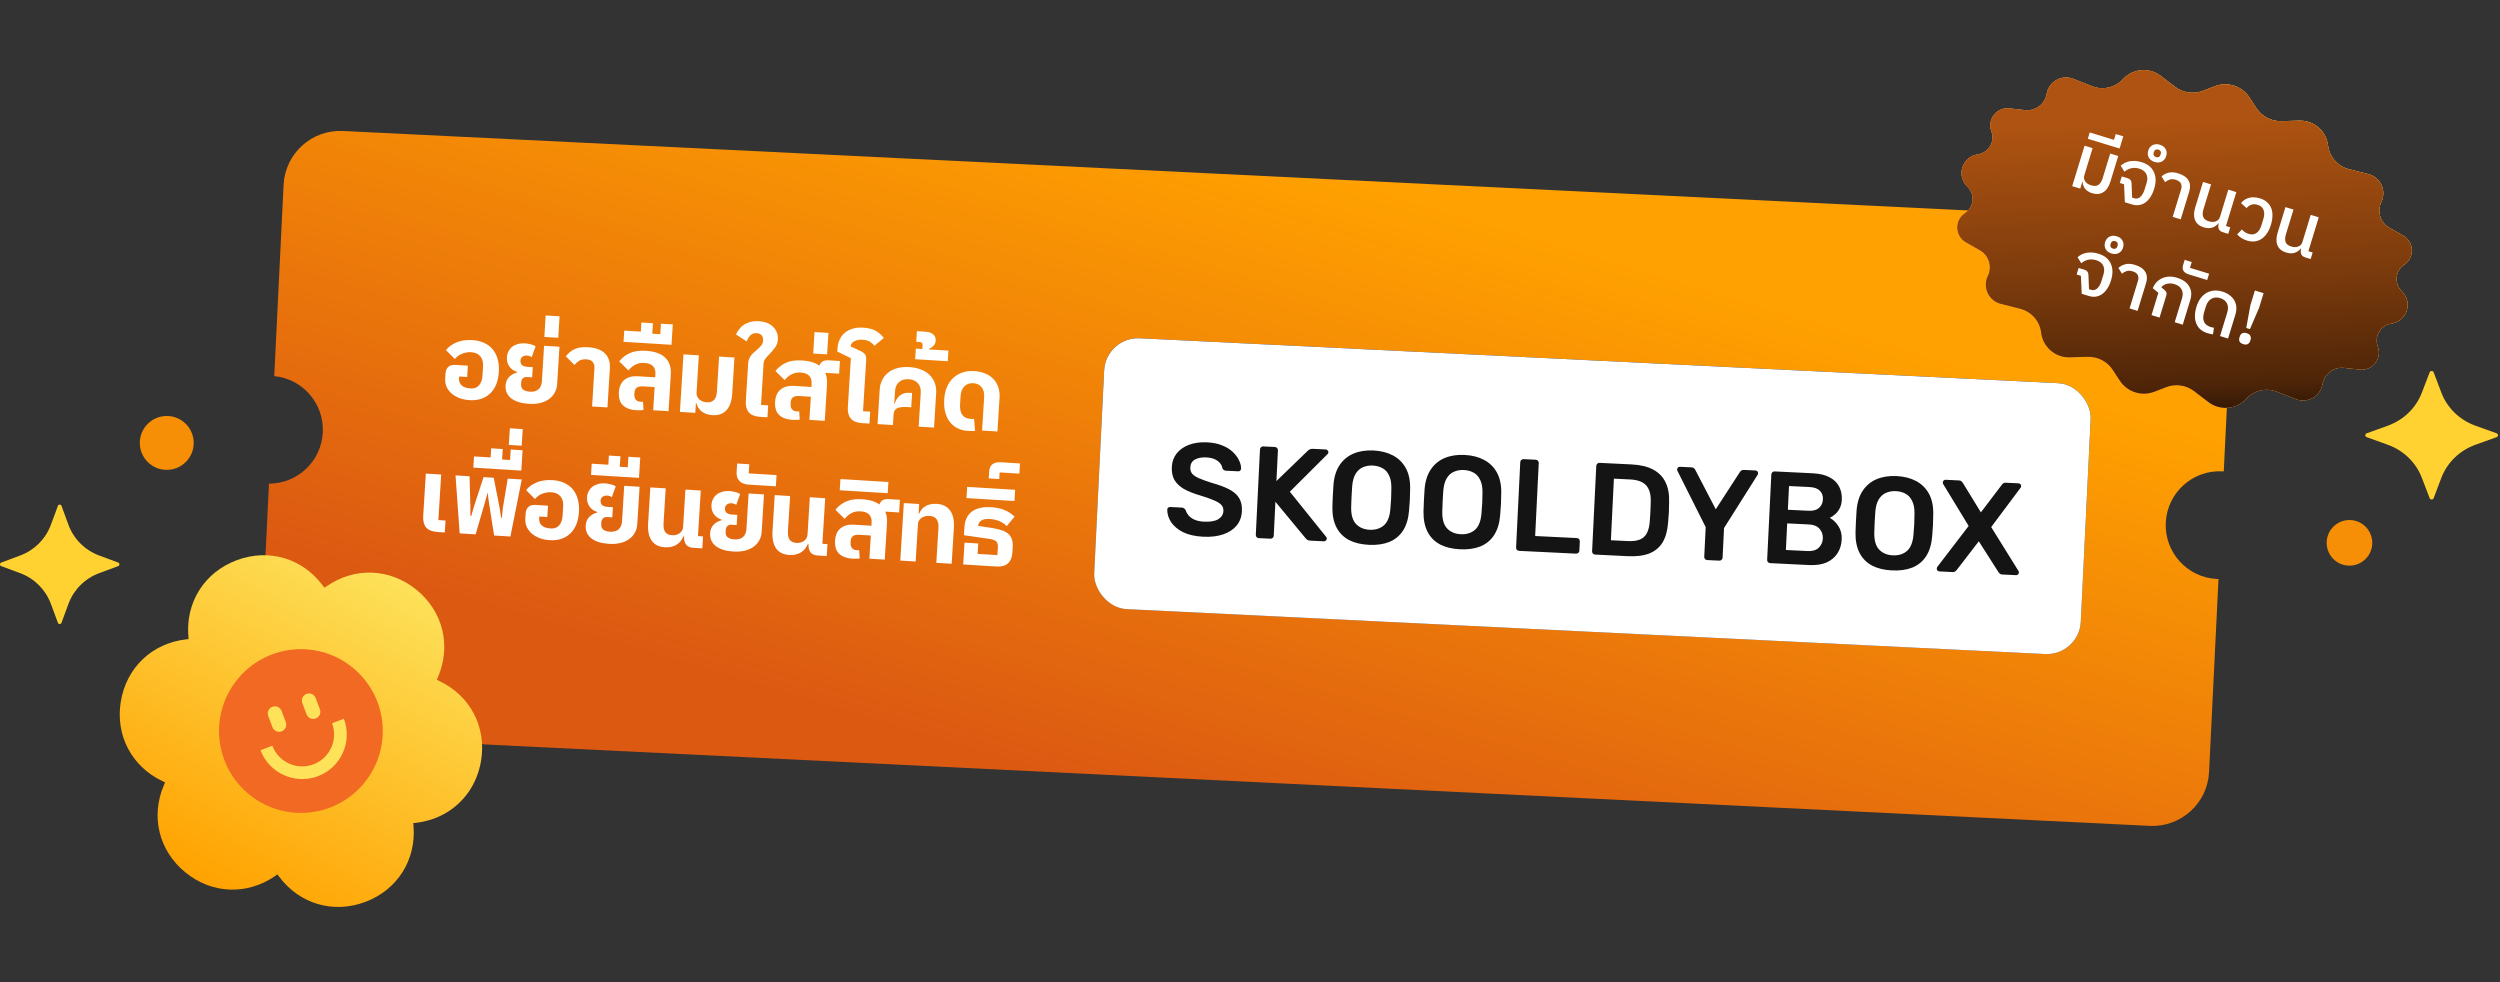 <svg width="649" height="255" viewBox="0 0 649 255" fill="none" xmlns="http://www.w3.org/2000/svg">
<rect x="0" y="0" width="649" height="255" fill="#333333" stroke="none"/>
<path d="M565.74 57.319C573.856 57.716 580.113 64.617 579.716 72.733L577.288 122.378C577.158 122.368 577.028 122.36 576.897 122.354C569.177 121.976 562.613 127.927 562.236 135.646C561.858 143.365 567.81 149.929 575.529 150.306C575.661 150.313 575.791 150.317 575.922 150.32L573.472 200.419C573.074 208.535 566.173 214.792 558.057 214.396L81.353 191.081C73.237 190.684 66.98 183.783 67.376 175.667L69.827 125.557C77.245 125.561 83.433 119.736 83.799 112.247C84.166 104.758 78.575 98.356 71.193 97.636L73.621 47.981C74.018 39.865 80.919 33.607 89.035 34.004L565.74 57.319Z" fill="url(#paint0_linear_3136_11684)"/>
<rect x="287.062" y="87.382" width="256.421" height="70.395" rx="8.828" transform="rotate(2.8 287.062 87.382)" fill="url(#paint1_linear_3136_11684)"/>
<rect x="287.062" y="87.382" width="256.421" height="70.395" rx="8.828" transform="rotate(2.8 287.062 87.382)" fill="white"/>
<path d="M312.39 139.336C310.281 139.233 308.527 138.84 307.128 138.158C305.753 137.454 304.716 136.585 304.016 135.551C303.34 134.495 303.007 133.41 303.016 132.296C303.026 132.092 303.102 131.926 303.245 131.796C303.388 131.667 303.561 131.607 303.765 131.617L306.793 131.765C307.088 131.779 307.3 131.858 307.429 132.001C307.582 132.122 307.711 132.276 307.816 132.463C307.931 132.9 308.171 133.344 308.535 133.794C308.901 134.221 309.406 134.587 310.05 134.891C310.717 135.196 311.561 135.374 312.581 135.424C314.214 135.504 315.441 135.291 316.261 134.785C317.104 134.281 317.548 133.564 317.594 132.634C317.626 131.977 317.436 131.444 317.024 131.038C316.613 130.609 315.962 130.213 315.07 129.851C314.202 129.468 313.04 129.059 311.584 128.624C309.903 128.132 308.498 127.575 307.369 126.951C306.264 126.306 305.439 125.527 304.892 124.614C304.368 123.702 304.14 122.565 304.206 121.204C304.271 119.889 304.679 118.738 305.432 117.752C306.208 116.767 307.268 116.012 308.612 115.487C309.979 114.963 311.581 114.745 313.418 114.835C314.892 114.907 316.186 115.175 317.3 115.639C318.415 116.08 319.33 116.647 320.047 117.342C320.764 118.013 321.297 118.733 321.646 119.5C322.019 120.246 322.199 120.97 322.187 121.675C322.179 121.856 322.102 122.023 321.958 122.175C321.838 122.305 321.665 122.365 321.438 122.354L318.275 122.199C318.093 122.19 317.914 122.136 317.737 122.037C317.56 121.937 317.421 121.76 317.32 121.505C317.218 120.795 316.805 120.172 316.081 119.637C315.357 119.101 314.406 118.805 313.226 118.747C312.002 118.687 311.004 118.866 310.234 119.283C309.463 119.7 309.054 120.384 309.008 121.337C308.977 121.972 309.132 122.514 309.474 122.962C309.839 123.389 310.423 123.782 311.224 124.139C312.047 124.498 313.13 124.892 314.473 125.321C316.38 125.846 317.932 126.422 319.129 127.049C320.325 127.676 321.186 128.445 321.709 129.358C322.234 130.247 322.464 131.361 322.398 132.699C322.325 134.196 321.854 135.457 320.986 136.483C320.141 137.487 318.979 138.237 317.5 138.733C316.021 139.229 314.317 139.43 312.39 139.336ZM326.782 139.699C326.555 139.688 326.367 139.599 326.216 139.432C326.065 139.266 325.995 139.069 326.006 138.842L327.089 116.697C327.101 116.448 327.19 116.248 327.357 116.097C327.523 115.946 327.72 115.876 327.947 115.887L330.94 116.033C331.19 116.045 331.39 116.135 331.541 116.301C331.692 116.468 331.761 116.676 331.749 116.925L331.36 124.885L339.449 117.063C339.545 116.954 339.698 116.837 339.909 116.711C340.144 116.563 340.442 116.498 340.805 116.516L344.173 116.68C344.354 116.689 344.51 116.765 344.639 116.908C344.791 117.052 344.862 117.226 344.852 117.43C344.845 117.588 344.793 117.722 344.696 117.831L334.839 127.647L344.29 139.396C344.396 139.537 344.446 139.687 344.438 139.846C344.428 140.05 344.34 140.217 344.175 140.345C344.032 140.474 343.87 140.535 343.689 140.526L340.185 140.354C339.799 140.335 339.497 140.241 339.278 140.071C339.083 139.88 338.953 139.748 338.888 139.677L331.097 130.26L330.666 139.07C330.655 139.297 330.566 139.486 330.4 139.637C330.233 139.788 330.025 139.857 329.776 139.845L326.782 139.699ZM355.364 141.438C353.346 141.339 351.627 140.925 350.207 140.197C348.789 139.445 347.706 138.358 346.957 136.935C346.21 135.489 345.853 133.721 345.887 131.631C345.912 130.655 345.948 129.69 345.994 128.738C346.041 127.786 346.1 126.811 346.171 125.814C346.34 123.754 346.878 122.052 347.785 120.71C348.692 119.368 349.888 118.381 351.374 117.749C352.882 117.118 354.611 116.85 356.562 116.945C358.512 117.041 360.207 117.476 361.647 118.251C363.086 119.026 364.192 120.126 364.963 121.55C365.735 122.975 366.104 124.72 366.071 126.787C366.068 127.788 366.043 128.764 365.996 129.716C365.95 130.669 365.88 131.631 365.787 132.604C365.617 134.687 365.089 136.412 364.204 137.778C363.32 139.122 362.124 140.097 360.617 140.706C359.133 141.292 357.382 141.536 355.364 141.438ZM355.555 137.526C357.029 137.598 358.252 137.226 359.224 136.409C360.197 135.57 360.766 134.166 360.931 132.196C361.025 131.201 361.092 130.283 361.133 129.444C361.176 128.583 361.198 127.663 361.2 126.686C361.219 125.368 361.022 124.29 360.608 123.451C360.218 122.591 359.658 121.961 358.927 121.562C358.198 121.14 357.346 120.905 356.37 120.857C355.418 120.811 354.558 120.962 353.791 121.311C353.025 121.637 352.394 122.209 351.9 123.026C351.429 123.821 351.139 124.875 351.029 126.188C350.959 127.162 350.902 128.08 350.86 128.942C350.819 129.781 350.786 130.7 350.759 131.699C350.731 133.675 351.16 135.128 352.047 136.058C352.934 136.966 354.104 137.455 355.555 137.526ZM379.016 142.594C376.998 142.496 375.279 142.082 373.86 141.353C372.442 140.602 371.358 139.515 370.61 138.091C369.862 136.645 369.505 134.878 369.539 132.788C369.564 131.812 369.6 130.847 369.647 129.895C369.693 128.942 369.752 127.968 369.824 126.971C369.993 124.911 370.531 123.209 371.437 121.867C372.344 120.525 373.54 119.537 375.026 118.905C376.535 118.274 378.264 118.007 380.214 118.102C382.165 118.197 383.86 118.633 385.299 119.408C386.739 120.183 387.845 121.283 388.616 122.707C389.387 124.132 389.757 125.877 389.724 127.944C389.72 128.944 389.695 129.921 389.649 130.873C389.602 131.826 389.532 132.788 389.439 133.761C389.269 135.844 388.742 137.569 387.856 138.935C386.972 140.278 385.777 141.254 384.269 141.862C382.786 142.449 381.035 142.693 379.016 142.594ZM379.208 138.682C380.682 138.755 381.905 138.382 382.877 137.566C383.85 136.727 384.419 135.323 384.583 133.353C384.677 132.358 384.745 131.44 384.786 130.601C384.828 129.739 384.85 128.82 384.853 127.842C384.872 126.525 384.674 125.447 384.261 124.608C383.871 123.748 383.311 123.118 382.58 122.719C381.85 122.297 380.998 122.062 380.023 122.014C379.07 121.967 378.211 122.119 377.443 122.468C376.677 122.794 376.047 123.365 375.552 124.182C375.081 124.978 374.791 126.032 374.682 127.345C374.611 128.319 374.555 129.237 374.513 130.099C374.472 130.938 374.438 131.857 374.412 132.856C374.384 134.832 374.813 136.285 375.699 137.215C376.587 138.122 377.756 138.611 379.208 138.682ZM394.351 143.003C394.125 142.992 393.936 142.904 393.785 142.737C393.634 142.571 393.564 142.374 393.575 142.147L394.66 119.968C394.671 119.741 394.76 119.552 394.926 119.401C395.093 119.25 395.289 119.18 395.516 119.191L398.68 119.346C398.906 119.357 399.095 119.446 399.246 119.613C399.397 119.779 399.467 119.976 399.456 120.203L398.529 139.15L409.313 139.677C409.562 139.69 409.762 139.779 409.913 139.946C410.064 140.112 410.134 140.32 410.122 140.569L410.005 142.951C409.994 143.177 409.905 143.366 409.739 143.517C409.572 143.668 409.364 143.738 409.115 143.726L394.351 143.003ZM414.084 143.969C413.857 143.957 413.668 143.869 413.517 143.702C413.366 143.536 413.296 143.339 413.308 143.112L414.391 120.967C414.403 120.718 414.492 120.517 414.659 120.366C414.825 120.215 415.022 120.145 415.249 120.157L423.549 120.562C425.839 120.675 427.704 121.118 429.144 121.893C430.606 122.669 431.678 123.768 432.359 125.187C433.062 126.609 433.376 128.317 433.301 130.314C433.298 131.314 433.277 132.2 433.24 132.971C433.202 133.742 433.137 134.614 433.044 135.587C432.895 137.694 432.424 139.421 431.631 140.769C430.838 142.094 429.689 143.061 428.181 143.669C426.698 144.256 424.822 144.494 422.554 144.383L414.084 143.969ZM418.187 140.248L422.576 140.463C423.845 140.525 424.886 140.394 425.698 140.07C426.509 139.746 427.116 139.196 427.517 138.42C427.943 137.622 428.199 136.566 428.286 135.252C428.342 134.573 428.382 133.984 428.407 133.485C428.455 132.964 428.48 132.454 428.482 131.954C428.507 131.432 428.525 130.842 428.534 130.183C428.58 128.322 428.182 126.927 427.341 125.999C426.499 125.071 425.115 124.56 423.187 124.466L418.969 124.26L418.187 140.248ZM443.198 145.392C442.972 145.381 442.783 145.293 442.632 145.126C442.481 144.96 442.411 144.763 442.422 144.536L442.798 136.848L435.465 122.236C435.445 122.19 435.425 122.132 435.406 122.063C435.386 121.994 435.378 121.925 435.382 121.857C435.392 121.653 435.468 121.486 435.611 121.357C435.753 121.228 435.915 121.167 436.097 121.176L439.124 121.324C439.397 121.338 439.609 121.416 439.761 121.56C439.935 121.705 440.053 121.858 440.113 122.02L445.412 132.202L451.645 122.584C451.744 122.43 451.876 122.289 452.041 122.161C452.229 122.033 452.459 121.976 452.731 121.99L455.725 122.136C455.929 122.146 456.096 122.222 456.225 122.365C456.354 122.508 456.414 122.681 456.404 122.885C456.401 122.953 456.386 123.021 456.36 123.088C456.357 123.156 456.331 123.212 456.284 123.255L447.56 137.081L447.184 144.769C447.173 144.996 447.084 145.185 446.918 145.336C446.751 145.487 446.543 145.556 446.294 145.544L443.198 145.392ZM459.529 146.191C459.302 146.18 459.113 146.091 458.962 145.925C458.811 145.758 458.741 145.562 458.752 145.335L459.835 123.19C459.848 122.94 459.937 122.74 460.103 122.589C460.27 122.438 460.467 122.368 460.693 122.379L470.558 122.862C472.395 122.951 473.878 123.308 475.007 123.932C476.137 124.533 476.95 125.334 477.447 126.336C477.966 127.338 478.194 128.486 478.131 129.779C478.089 130.641 477.893 131.393 477.543 132.035C477.217 132.655 476.818 133.159 476.344 133.545C475.893 133.932 475.447 134.228 475.005 134.434C475.869 134.885 476.618 135.604 477.252 136.59C477.886 137.575 478.171 138.726 478.106 140.041C478.04 141.402 477.674 142.6 477.01 143.636C476.345 144.672 475.397 145.467 474.165 146.02C472.935 146.551 471.435 146.773 469.666 146.687L459.529 146.191ZM463.617 142.777L469.298 143.055C470.523 143.114 471.468 142.831 472.136 142.204C472.804 141.555 473.161 140.754 473.208 139.802C473.257 138.804 472.968 137.96 472.343 137.27C471.74 136.582 470.838 136.208 469.636 136.149L463.955 135.871L463.617 142.777ZM464.128 132.333L469.469 132.595C470.67 132.653 471.58 132.414 472.197 131.876C472.839 131.316 473.182 130.571 473.227 129.641C473.274 128.689 473.004 127.937 472.417 127.385C471.854 126.812 470.972 126.496 469.77 126.438L464.429 126.176L464.128 132.333ZM491.167 148.079C489.148 147.981 487.43 147.567 486.01 146.838C484.592 146.087 483.509 145 482.76 143.577C482.012 142.131 481.656 140.363 481.69 138.273C481.715 137.297 481.75 136.332 481.797 135.38C481.844 134.427 481.903 133.453 481.974 132.456C482.143 130.396 482.681 128.694 483.588 127.352C484.494 126.01 485.691 125.022 487.176 124.39C488.685 123.76 490.414 123.492 492.365 123.587C494.315 123.683 496.01 124.118 497.45 124.893C498.889 125.668 499.995 126.768 500.766 128.192C501.538 129.617 501.907 131.362 501.874 133.429C501.871 134.429 501.846 135.406 501.799 136.358C501.752 137.311 501.683 138.273 501.59 139.246C501.419 141.329 500.892 143.054 500.007 144.42C499.123 145.763 497.927 146.739 496.42 147.348C494.936 147.934 493.185 148.178 491.167 148.079ZM491.358 144.168C492.832 144.24 494.055 143.868 495.027 143.051C496 142.212 496.569 140.808 496.733 138.838C496.828 137.843 496.895 136.925 496.936 136.086C496.978 135.224 497.001 134.305 497.003 133.327C497.022 132.01 496.825 130.932 496.411 130.093C496.021 129.233 495.461 128.603 494.73 128.204C494.001 127.782 493.148 127.547 492.173 127.499C491.221 127.453 490.361 127.604 489.594 127.953C488.828 128.279 488.197 128.85 487.703 129.667C487.232 130.463 486.942 131.517 486.832 132.83C486.761 133.804 486.705 134.722 486.663 135.584C486.622 136.423 486.588 137.342 486.562 138.341C486.534 140.317 486.963 141.77 487.849 142.7C488.737 143.607 489.907 144.097 491.358 144.168ZM503.462 148.34C503.258 148.33 503.091 148.253 502.961 148.111C502.832 147.968 502.772 147.795 502.782 147.591C502.786 147.523 502.8 147.455 502.826 147.388C502.852 147.321 502.878 147.254 502.904 147.187L511.063 136.538L504.435 125.644C504.374 125.504 504.347 125.367 504.353 125.231C504.363 125.026 504.44 124.86 504.582 124.73C504.725 124.601 504.887 124.541 505.068 124.549L508.572 124.721C508.844 124.734 509.056 124.813 509.209 124.957C509.361 125.1 509.49 125.254 509.595 125.419L514.236 133.011L519.63 125.91C519.729 125.755 519.861 125.614 520.026 125.486C520.214 125.358 520.444 125.301 520.716 125.315L524.016 125.476C524.22 125.486 524.387 125.562 524.516 125.705C524.646 125.848 524.705 126.021 524.695 126.225C524.689 126.362 524.637 126.495 524.539 126.627L516.914 136.825L523.995 148.219C524.037 148.289 524.068 148.359 524.087 148.428C524.106 148.497 524.114 148.566 524.111 148.634C524.101 148.838 524.013 149.004 523.848 149.132C523.705 149.262 523.543 149.322 523.362 149.313L519.756 149.137C519.484 149.123 519.272 149.045 519.12 148.901C518.967 148.757 518.849 148.615 518.765 148.475L513.699 140.52L507.982 147.947C507.884 148.079 507.753 148.209 507.588 148.337C507.422 148.465 507.192 148.522 506.897 148.508L503.462 148.34Z" fill="#141414"/>
<path d="M121.853 103.878C120.901 103.82 120.028 103.639 119.235 103.338C118.443 103.019 117.765 102.616 117.2 102.13C116.654 101.628 116.229 101.052 115.927 100.402C115.642 99.753 115.523 99.051 115.57 98.297L115.651 96.976C115.697 96.24 115.93 95.668 116.352 95.261C116.792 94.855 117.416 94.678 118.225 94.728L121.459 94.927L121.277 97.865L119.202 97.736L119.176 98.168C119.126 98.976 119.357 99.612 119.869 100.077C120.383 100.523 121.151 100.778 122.176 100.841C123.092 100.898 123.811 100.636 124.334 100.055C124.876 99.457 125.18 98.619 125.247 97.541L125.4 95.062C125.466 93.984 125.23 93.131 124.692 92.503C124.155 91.856 123.365 91.501 122.323 91.437C121.82 91.406 121.34 91.439 120.883 91.537C120.444 91.636 120.039 91.774 119.668 91.949C119.314 92.126 118.995 92.331 118.71 92.566C118.444 92.784 118.232 92.997 118.075 93.203L115.783 90.898C116.392 90.088 117.271 89.43 118.421 88.924C119.589 88.4 121.009 88.191 122.679 88.294C123.811 88.364 124.815 88.606 125.691 89.021C126.587 89.418 127.328 89.978 127.914 90.7C128.502 91.403 128.928 92.25 129.191 93.24C129.474 94.213 129.577 95.311 129.502 96.533C129.426 97.754 129.197 98.84 128.814 99.79C128.432 100.723 127.905 101.511 127.234 102.155C126.582 102.782 125.796 103.247 124.876 103.551C123.974 103.838 122.967 103.947 121.853 103.878ZM137.259 104.829C135.301 104.708 133.788 104.236 132.721 103.413C131.654 102.572 131.164 101.45 131.251 100.049C131.304 99.187 131.601 98.466 132.142 97.886C132.701 97.307 133.392 96.917 134.216 96.715L134.226 96.554C133.342 96.265 132.669 95.781 132.205 95.103C131.742 94.426 131.538 93.638 131.594 92.739C131.629 92.164 131.769 91.65 132.014 91.196C132.259 90.724 132.581 90.329 132.98 90.011C133.396 89.695 133.879 89.463 134.429 89.316C134.998 89.153 135.606 89.091 136.253 89.131C136.666 89.157 137.131 89.231 137.646 89.353C138.181 89.458 138.647 89.64 139.046 89.899L138.034 92.704C137.826 92.565 137.616 92.471 137.402 92.421C137.208 92.355 136.994 92.315 136.761 92.301C136.347 92.275 135.971 92.378 135.633 92.61C135.313 92.825 135.138 93.165 135.11 93.632C135.049 94.621 135.647 95.153 136.904 95.231L138.306 95.318L138.143 97.959L136.741 97.872C136.346 97.848 136.015 97.963 135.746 98.216C135.479 98.453 135.332 98.786 135.306 99.217L135.274 99.729C135.237 100.34 135.415 100.811 135.809 101.142C136.205 101.455 136.798 101.636 137.588 101.685C138.487 101.74 139.211 101.541 139.762 101.088C140.314 100.617 140.62 99.906 140.678 98.954L141.245 89.764L145.234 90.01L144.635 99.712C144.583 100.556 144.365 101.309 143.982 101.971C143.616 102.634 143.113 103.189 142.472 103.636C141.831 104.083 141.072 104.415 140.193 104.632C139.315 104.83 138.337 104.896 137.259 104.829ZM141.653 81.89L145.264 82.113L144.919 87.692L141.308 87.469L141.653 81.89ZM154.317 95.629C154.359 94.947 154.213 94.397 153.878 93.979C153.561 93.563 152.998 93.33 152.19 93.28C151.417 93.232 150.796 93.365 150.325 93.679C149.856 93.975 149.456 94.329 149.124 94.741L146.882 92.493C147.509 91.684 148.259 91.072 149.132 90.657C150.025 90.225 151.207 90.054 152.681 90.145C154.639 90.266 156.094 90.798 157.046 91.74C157.997 92.683 158.421 93.998 158.317 95.687L157.695 105.766L153.706 105.52L154.317 95.629ZM165.104 106.494C163.667 106.405 162.539 105.984 161.719 105.23C160.919 104.459 160.566 103.319 160.659 101.81C160.746 100.409 161.217 99.347 162.073 98.624C162.929 97.901 164.121 97.587 165.648 97.681L170.094 97.956L170.143 97.174C170.198 96.276 169.998 95.578 169.541 95.081C169.104 94.567 168.347 94.277 167.269 94.211C166.748 94.178 166.286 94.213 165.883 94.314C165.48 94.416 165.11 94.564 164.773 94.76C164.438 94.938 164.136 95.153 163.868 95.407C163.601 95.643 163.359 95.899 163.144 96.174L160.747 93.808C161.49 92.88 162.399 92.17 163.476 91.677C164.553 91.167 165.972 90.966 167.733 91.074C169.979 91.213 171.637 91.811 172.708 92.869C173.78 93.909 174.257 95.381 174.139 97.286L173.556 106.745L169.567 106.499L169.938 100.489L166.92 100.303C165.519 100.216 164.782 100.748 164.711 101.898L164.683 102.356C164.649 102.913 164.765 103.371 165.031 103.73C165.299 104.071 165.711 104.259 166.268 104.293C166.376 104.3 166.483 104.306 166.591 104.313C166.699 104.32 166.808 104.308 166.918 104.279L167.056 106.425C166.964 106.455 166.837 106.474 166.674 106.482C166.528 106.509 166.356 106.517 166.158 106.505C165.978 106.512 165.788 106.509 165.591 106.497C165.41 106.504 165.248 106.503 165.104 106.494ZM162.054 85.828L166.366 86.094L166.512 83.722L169.504 83.907L169.336 86.629L171.411 86.757L171.579 84.035L174.651 84.225L174.325 89.506L161.875 88.738L162.054 85.828ZM184.924 107.771C184.278 107.731 183.717 107.615 183.242 107.424C182.784 107.233 182.384 107.001 182.04 106.727C181.716 106.437 181.447 106.114 181.234 105.758C181.04 105.403 180.891 105.042 180.787 104.675L180.653 104.667L180.498 107.173L176.509 106.927L177.431 91.998L181.419 92.244L180.821 101.945C180.797 102.322 180.858 102.66 181.002 102.957C181.145 103.255 181.337 103.51 181.576 103.723C181.834 103.937 182.121 104.108 182.437 104.236C182.773 104.347 183.103 104.412 183.426 104.432C183.929 104.463 184.347 104.408 184.681 104.266C185.032 104.126 185.306 103.926 185.502 103.668C185.7 103.392 185.845 103.076 185.939 102.721C186.033 102.366 186.093 101.991 186.117 101.596L186.674 92.568L190.663 92.814L190.084 102.192C189.967 104.079 189.473 105.509 188.602 106.483C187.731 107.439 186.505 107.869 184.924 107.771ZM197.342 108.213C195.977 108.129 194.991 107.734 194.385 107.029C193.798 106.326 193.542 105.345 193.62 104.088L194.227 94.251C194.254 93.82 194.341 93.438 194.487 93.104C194.653 92.754 194.844 92.441 195.059 92.166C195.294 91.874 195.544 91.619 195.81 91.4C196.095 91.166 196.371 90.93 196.638 90.694C197.019 90.357 197.347 90.017 197.621 89.673C197.913 89.312 198.075 88.88 198.106 88.377C198.142 87.802 198.007 87.352 197.703 87.027C197.416 86.703 196.995 86.523 196.438 86.489C195.809 86.45 195.285 86.616 194.865 86.987C194.463 87.359 194.123 87.906 193.844 88.628L191.06 86.833C191.27 86.359 191.541 85.907 191.874 85.477C192.209 85.029 192.611 84.648 193.081 84.334C193.57 84.004 194.136 83.75 194.778 83.573C195.438 83.397 196.199 83.336 197.062 83.389C197.798 83.435 198.475 83.576 199.092 83.812C199.708 84.049 200.229 84.378 200.654 84.801C201.097 85.207 201.428 85.697 201.645 86.269C201.881 86.825 201.978 87.453 201.934 88.154C201.888 88.908 201.667 89.562 201.272 90.115C200.897 90.65 200.487 91.148 200.044 91.608C199.601 92.067 199.195 92.511 198.826 92.939C198.457 93.367 198.256 93.842 198.224 94.363L197.56 105.115L199.42 105.23L199.228 108.329L197.342 108.213ZM205.657 108.997C204.22 108.908 203.092 108.487 202.273 107.733C201.473 106.962 201.119 105.822 201.212 104.313C201.299 102.912 201.77 101.85 202.626 101.127C203.482 100.404 204.674 100.09 206.201 100.184L210.648 100.459L210.696 99.677C210.751 98.779 210.551 98.081 210.095 97.584C209.658 97.07 208.9 96.78 207.822 96.714C207.301 96.681 206.839 96.716 206.436 96.817C206.033 96.919 205.663 97.067 205.326 97.263C204.991 97.441 204.689 97.656 204.421 97.91C204.154 98.146 203.913 98.402 203.697 98.677L201.3 96.311C202.043 95.383 202.952 94.673 204.029 94.18C205.106 93.669 206.525 93.469 208.286 93.577C210.155 93.693 211.632 94.144 212.72 94.933C212.896 94.421 213.18 94.051 213.573 93.822C213.984 93.595 214.486 93.5 215.078 93.537L218.043 93.719L217.84 97.007L214.283 96.788L214.276 96.895C214.624 97.692 214.762 98.657 214.693 99.789L214.109 109.248L210.12 109.002L210.491 102.992L207.473 102.806C206.072 102.719 205.336 103.251 205.265 104.401L205.236 104.859C205.202 105.416 205.318 105.874 205.584 106.233C205.852 106.574 206.264 106.762 206.821 106.796C206.929 106.803 207.037 106.809 207.144 106.816C207.252 106.823 207.361 106.811 207.471 106.782L207.609 108.928C207.517 108.958 207.39 108.977 207.227 108.985C207.081 109.012 206.909 109.02 206.712 109.008C206.531 109.014 206.342 109.012 206.144 109C205.963 109.006 205.801 109.005 205.657 108.997ZM211.45 86.198L215.061 86.421L214.716 91.999L211.105 91.776L211.45 86.198ZM223.823 109.847C222.457 109.763 221.472 109.368 220.866 108.664C220.278 107.96 220.023 106.98 220.101 105.722L220.887 92.975L217.368 91.27L217.421 90.408C217.475 89.528 217.677 88.746 218.025 88.065C218.357 87.364 218.808 86.787 219.376 86.336C219.964 85.867 220.653 85.522 221.442 85.3C222.231 85.078 223.102 84.997 224.054 85.055C225.402 85.139 226.494 85.413 227.331 85.88C228.168 86.346 228.869 86.967 229.434 87.741L226.982 89.781C226.734 89.405 226.359 89.057 225.856 88.737C225.353 88.418 224.724 88.235 223.969 88.188C223.161 88.138 222.459 88.257 221.864 88.545C221.27 88.815 220.918 89.271 220.806 89.913L223.33 91.097C223.961 91.389 224.383 91.703 224.597 92.041C224.811 92.379 224.897 92.871 224.857 93.518L224.041 106.75L225.9 106.865L225.709 109.964L223.823 109.847ZM228.366 101.174C228.426 100.203 228.65 99.343 229.039 98.591C229.429 97.84 229.955 97.205 230.618 96.687C231.281 96.169 232.071 95.794 232.987 95.562C233.922 95.313 234.955 95.223 236.087 95.293C237.219 95.363 238.225 95.578 239.104 95.939C240.003 96.283 240.749 96.753 241.343 97.349C241.938 97.945 242.382 98.639 242.676 99.433C242.969 100.226 243.086 101.108 243.026 102.078L242.476 110.998L238.487 110.752L239.026 102.021C239.093 100.943 238.847 100.098 238.29 99.487C237.734 98.857 236.934 98.51 235.892 98.446C234.85 98.382 234.015 98.628 233.385 99.184C232.757 99.722 232.409 100.53 232.343 101.608L232.145 104.815L232.28 104.824C232.376 104.433 232.525 104.063 232.727 103.715C232.93 103.349 233.184 103.031 233.489 102.761C233.812 102.493 234.185 102.29 234.609 102.154C235.033 102 235.524 101.94 236.08 101.974L236.781 102.018L236.552 105.737L235.554 105.675C234.387 105.603 233.506 105.702 232.912 105.972C232.336 106.243 232.023 106.792 231.972 107.618L231.804 110.34L227.816 110.094L228.366 101.174ZM237.747 90.499L239.445 90.604L239.501 89.688C239.52 89.382 239.471 89.163 239.353 89.029C239.218 88.877 238.944 88.788 238.53 88.762L237.857 88.721L238.026 85.972L240.263 86.11C241.143 86.164 241.814 86.404 242.275 86.829C242.736 87.236 242.947 87.772 242.906 88.437C242.878 88.886 242.717 89.3 242.423 89.679C242.113 90.038 241.708 90.311 241.21 90.496L241.196 90.712L246.209 91.022L246.039 93.77L237.577 93.248L237.747 90.499ZM251.32 111.869C250.278 111.805 249.355 111.567 248.55 111.157C247.746 110.747 247.077 110.191 246.543 109.491C246.009 108.791 245.619 107.955 245.372 106.984C245.127 105.995 245.042 104.89 245.117 103.668C245.19 102.483 245.427 101.424 245.827 100.493C246.228 99.544 246.764 98.756 247.434 98.13C248.123 97.488 248.927 97.014 249.848 96.71C250.769 96.389 251.787 96.262 252.901 96.331C253.961 96.396 254.913 96.608 255.756 96.967C256.601 97.308 257.302 97.775 257.861 98.368C258.437 98.963 258.863 99.665 259.137 100.476C259.43 101.287 259.546 102.187 259.485 103.175L258.939 112.015L254.951 111.768L255.485 103.118C255.552 102.022 255.335 101.161 254.833 100.535C254.349 99.892 253.632 99.541 252.679 99.482C251.709 99.422 250.926 99.698 250.329 100.311C249.751 100.906 249.427 101.77 249.357 102.902L249.234 104.896C249.084 107.34 249.996 108.622 251.972 108.744C252.152 108.755 252.305 108.765 252.431 108.772C252.575 108.763 252.721 108.745 252.867 108.718L253.135 111.819C252.861 111.874 252.544 111.899 252.184 111.895C251.823 111.891 251.535 111.882 251.32 111.869ZM113.583 138.11C112.218 138.026 111.232 137.631 110.626 136.927C110.039 136.223 109.783 135.242 109.861 133.985L110.543 122.936L114.531 123.182L113.801 135.012L115.661 135.127L115.469 138.226L113.583 138.11ZM118.255 123.412L121.893 123.636L122.113 131.468L122.123 133.93L122.339 133.943L123.029 131.524L125.531 123.861L128.172 124.024L129.713 131.937L130.1 134.422L130.289 134.434L130.521 131.987L131.81 124.248L135.448 124.473L132.506 139.278L128.275 139.017L126.875 130.139L126.627 128.013L126.547 128.008L125.986 130.084L123.478 138.721L119.328 138.464L118.255 123.412ZM123.059 118.487L127.371 118.754L127.517 116.382L130.509 116.567L130.341 119.288L132.416 119.417L132.584 116.695L135.656 116.884L135.33 122.166L122.88 121.398L123.059 118.487ZM132.355 111.189L135.697 111.395L135.431 115.707L132.089 115.501L132.355 111.189ZM142.654 140.229C141.702 140.17 140.829 139.99 140.037 139.689C139.245 139.369 138.566 138.967 138.001 138.481C137.455 137.978 137.031 137.402 136.728 136.752C136.444 136.103 136.325 135.402 136.371 134.647L136.453 133.327C136.498 132.59 136.732 132.018 137.154 131.612C137.593 131.206 138.218 131.028 139.026 131.078L142.26 131.277L142.079 134.215L140.004 134.087L139.977 134.518C139.927 135.326 140.158 135.963 140.671 136.427C141.184 136.874 141.953 137.129 142.977 137.192C143.893 137.248 144.613 136.986 145.135 136.405C145.677 135.808 145.982 134.97 146.048 133.892L146.201 131.413C146.268 130.335 146.032 129.481 145.493 128.853C144.956 128.207 144.167 127.851 143.125 127.787C142.622 127.756 142.142 127.79 141.685 127.888C141.246 127.987 140.84 128.124 140.469 128.3C140.115 128.476 139.796 128.682 139.511 128.917C139.245 129.135 139.034 129.347 138.877 129.554L136.584 127.248C137.193 126.438 138.073 125.78 139.222 125.274C140.39 124.751 141.81 124.541 143.481 124.644C144.613 124.714 145.617 124.956 146.493 125.371C147.388 125.769 148.129 126.329 148.716 127.05C149.303 127.754 149.729 128.601 149.993 129.591C150.275 130.564 150.379 131.661 150.303 132.883C150.228 134.105 149.999 135.191 149.615 136.141C149.233 137.073 148.707 137.861 148.036 138.505C147.384 139.132 146.598 139.598 145.677 139.901C144.776 140.188 143.768 140.298 142.654 140.229ZM158.06 141.18C156.102 141.059 154.589 140.587 153.522 139.763C152.456 138.922 151.966 137.801 152.052 136.399C152.106 135.537 152.403 134.816 152.943 134.236C153.502 133.658 154.193 133.267 155.017 133.066L155.027 132.904C154.143 132.615 153.47 132.132 153.007 131.454C152.544 130.776 152.34 129.988 152.395 129.09C152.431 128.515 152.571 128 152.815 127.547C153.061 127.075 153.383 126.68 153.781 126.362C154.197 126.045 154.68 125.813 155.231 125.667C155.8 125.504 156.408 125.442 157.054 125.482C157.468 125.507 157.932 125.581 158.447 125.703C158.982 125.808 159.449 125.99 159.847 126.249L158.836 129.054C158.628 128.915 158.417 128.821 158.204 128.772C158.01 128.706 157.796 128.666 157.562 128.651C157.149 128.626 156.773 128.729 156.434 128.96C156.114 129.175 155.94 129.516 155.911 129.983C155.85 130.971 156.448 131.504 157.706 131.582L159.107 131.668L158.944 134.309L157.543 134.223C157.148 134.198 156.816 134.313 156.548 134.567C156.281 134.803 156.134 135.136 156.107 135.568L156.076 136.08C156.038 136.691 156.216 137.161 156.611 137.492C157.006 137.805 157.599 137.986 158.39 138.035C159.288 138.09 160.013 137.892 160.563 137.439C161.116 136.968 161.421 136.256 161.48 135.304L162.047 126.115L166.035 126.361L165.437 136.062C165.384 136.907 165.167 137.66 164.783 138.321C164.418 138.984 163.914 139.539 163.274 139.987C162.633 140.434 161.873 140.766 160.994 140.982C160.116 141.18 159.138 141.246 158.06 141.18ZM153.612 120.373L157.924 120.639L158.07 118.268L161.061 118.452L160.893 121.174L162.968 121.302L163.136 118.58L166.209 118.77L165.883 124.052L153.432 123.284L153.612 120.373ZM172.601 142.077C171.056 141.982 169.911 141.406 169.164 140.35C168.437 139.277 168.132 137.798 168.248 135.911L168.827 126.533L172.815 126.779L172.258 135.807C172.231 136.238 172.242 136.645 172.291 137.026C172.341 137.39 172.447 137.712 172.61 137.993C172.774 138.255 173.004 138.477 173.299 138.658C173.614 138.821 174.005 138.918 174.472 138.946C174.795 138.966 175.121 138.941 175.45 138.872C175.798 138.785 176.104 138.65 176.368 138.468C176.632 138.286 176.853 138.056 177.033 137.779C177.212 137.501 177.313 137.174 177.337 136.797L177.935 127.095L181.924 127.341L181.194 139.172L182.514 139.253L182.323 142.352L179.924 142.204C178.308 142.105 177.529 141.128 177.59 139.274L177.401 139.262C177.232 139.667 177.01 140.05 176.735 140.412C176.479 140.756 176.154 141.061 175.759 141.325C175.382 141.59 174.928 141.788 174.397 141.917C173.883 142.066 173.284 142.119 172.601 142.077ZM190.357 143.173C188.399 143.052 186.886 142.58 185.818 141.757C184.752 140.915 184.262 139.794 184.349 138.393C184.402 137.53 184.699 136.809 185.24 136.23C185.799 135.651 186.49 135.261 187.314 135.059L187.324 134.897C186.44 134.608 185.766 134.125 185.303 133.447C184.84 132.769 184.636 131.981 184.692 131.083C184.727 130.508 184.867 129.994 185.112 129.54C185.357 129.068 185.679 128.673 186.078 128.355C186.494 128.038 186.977 127.807 187.527 127.66C188.096 127.497 188.704 127.435 189.351 127.475C189.764 127.501 190.229 127.574 190.744 127.696C191.279 127.802 191.745 127.984 192.144 128.243L191.132 131.048C190.924 130.909 190.714 130.814 190.5 130.765C190.306 130.699 190.092 130.659 189.859 130.644C189.445 130.619 189.069 130.722 188.73 130.954C188.411 131.168 188.236 131.509 188.207 131.976C188.147 132.964 188.745 133.497 190.002 133.575L191.404 133.661L191.241 136.302L189.839 136.216C189.444 136.191 189.112 136.306 188.844 136.56C188.577 136.796 188.43 137.13 188.404 137.561L188.372 138.073C188.335 138.684 188.513 139.155 188.907 139.486C189.303 139.799 189.896 139.979 190.686 140.028C191.584 140.084 192.309 139.885 192.86 139.432C193.412 138.961 193.718 138.25 193.776 137.297L194.343 128.108L198.332 128.354L197.733 138.056C197.681 138.9 197.463 139.653 197.08 140.315C196.714 140.977 196.211 141.532 195.57 141.98C194.929 142.427 194.17 142.759 193.291 142.975C192.413 143.174 191.435 143.239 190.357 143.173ZM194.46 125.816C193.346 125.747 192.518 125.434 191.975 124.878C191.415 124.32 191.165 123.538 191.227 122.532L191.364 120.323L194.517 120.517L194.37 122.889L201.593 123.334L201.413 126.245L194.46 125.816ZM204.898 144.07C203.353 143.975 202.207 143.399 201.461 142.343C200.734 141.271 200.428 139.791 200.545 137.905L201.123 128.526L205.112 128.773L204.555 137.8C204.528 138.232 204.539 138.638 204.588 139.02C204.637 139.383 204.744 139.706 204.907 139.986C205.071 140.249 205.301 140.47 205.596 140.651C205.91 140.815 206.301 140.911 206.768 140.94C207.092 140.96 207.418 140.935 207.747 140.865C208.095 140.778 208.401 140.644 208.664 140.462C208.928 140.279 209.15 140.05 209.329 139.772C209.509 139.495 209.61 139.167 209.633 138.79L210.232 129.089L214.22 129.335L213.49 141.165L214.811 141.247L214.619 144.346L212.221 144.198C210.604 144.098 209.826 143.121 209.886 141.267L209.698 141.256C209.528 141.66 209.306 142.043 209.031 142.405C208.776 142.75 208.45 143.054 208.055 143.318C207.678 143.584 207.224 143.781 206.693 143.911C206.179 144.059 205.581 144.113 204.898 144.07ZM221.228 145.024C219.791 144.936 218.663 144.514 217.844 143.76C217.044 142.99 216.69 141.85 216.784 140.341C216.87 138.939 217.341 137.877 218.197 137.155C219.054 136.432 220.245 136.118 221.772 136.212L226.219 136.486L226.267 135.705C226.323 134.807 226.122 134.109 225.666 133.612C225.229 133.098 224.471 132.808 223.393 132.741C222.872 132.709 222.41 132.744 222.007 132.845C221.604 132.946 221.234 133.095 220.898 133.291C220.562 133.468 220.26 133.684 219.992 133.938C219.725 134.174 219.484 134.43 219.268 134.705L216.872 132.339C217.614 131.411 218.524 130.7 219.6 130.208C220.678 129.697 222.097 129.496 223.857 129.605C225.726 129.72 227.204 130.172 228.291 130.961C228.467 130.448 228.751 130.078 229.144 129.85C229.555 129.623 230.057 129.528 230.65 129.564L233.614 129.747L233.411 133.035L229.854 132.815L229.847 132.923C230.195 133.72 230.334 134.684 230.264 135.816L229.68 145.275L225.692 145.029L226.063 139.02L223.044 138.833C221.643 138.747 220.907 139.278 220.836 140.428L220.808 140.886C220.773 141.443 220.889 141.901 221.156 142.26C221.423 142.602 221.835 142.789 222.392 142.824C222.5 142.83 222.608 142.837 222.716 142.844C222.823 142.85 222.932 142.839 223.042 142.81L223.18 144.955C223.088 144.986 222.961 145.005 222.798 145.013C222.652 145.04 222.48 145.047 222.283 145.035C222.102 145.042 221.913 145.039 221.715 145.027C221.534 145.034 221.372 145.033 221.228 145.024ZM218.179 124.358L230.629 125.127L230.449 128.037L217.999 127.269L218.179 124.358ZM234.634 130.595L238.623 130.841L238.468 133.347L238.603 133.355C238.752 132.986 238.954 132.638 239.208 132.311C239.463 131.984 239.769 131.705 240.126 131.475C240.501 131.227 240.936 131.047 241.43 130.933C241.925 130.801 242.496 130.755 243.143 130.795C244.742 130.894 245.914 131.48 246.659 132.554C247.424 133.611 247.748 135.083 247.631 136.969L247.052 146.348L243.064 146.101L243.621 137.074C243.681 136.103 243.529 135.355 243.165 134.827C242.82 134.283 242.189 133.982 241.273 133.926C240.913 133.904 240.56 133.936 240.212 134.023C239.883 134.093 239.578 134.218 239.296 134.399C239.014 134.58 238.784 134.809 238.604 135.087C238.425 135.364 238.323 135.692 238.3 136.069L237.701 145.77L233.713 145.524L234.634 130.595ZM250.392 140.873L253.949 141.092L253.783 143.787L258.93 144.105L259.056 142.057C259.1 141.356 258.95 140.851 258.609 140.541C258.285 140.233 257.703 140.017 256.863 139.893L250.24 138.943L250.375 136.76C250.483 135.017 251.123 133.704 252.295 132.821C253.487 131.921 255.161 131.537 257.317 131.67C258.736 131.758 259.928 132.021 260.893 132.459C261.876 132.898 262.707 133.454 263.387 134.128L261.343 136.571C260.904 136.075 260.29 135.659 259.499 135.321C258.726 134.985 257.846 134.786 256.858 134.726C255.959 134.67 255.257 134.807 254.749 135.136C254.242 135.466 253.97 135.927 253.934 136.52L257.552 137.068C258.463 137.214 259.263 137.399 259.952 137.622C260.643 137.827 261.211 138.123 261.656 138.511C262.12 138.883 262.451 139.354 262.65 139.925C262.869 140.48 262.952 141.17 262.901 141.997L262.813 143.425C262.736 144.682 262.353 145.624 261.665 146.249C260.995 146.874 259.987 147.146 258.639 147.063L250.043 146.532L250.392 140.873ZM251.081 126.389L263.531 127.157L263.351 130.068L250.901 129.299L251.081 126.389ZM256.794 122.36C256.845 121.534 257.126 120.92 257.638 120.519C258.149 120.117 258.863 119.945 259.78 120.002L264.792 120.311L264.629 122.952L259.509 122.636L259.402 124.361L256.68 124.193L256.794 122.36Z" fill="white"/>
<path d="M84.787 152.189L84.222 152.583L83.816 152.034C78.511 144.892 69.712 142.309 61.383 145.456C53.06 148.596 48.162 156.358 48.901 165.223L48.962 165.906L48.28 165.981C39.443 167 32.803 173.338 31.361 182.115C29.92 190.893 34.185 199.018 42.232 202.812L42.852 203.109L42.584 203.738C39.052 211.9 41.216 220.813 48.098 226.451C54.98 232.089 64.151 232.456 71.458 227.387L72.023 226.992L72.429 227.541C77.734 234.683 86.54 237.272 94.856 234.127C103.18 230.987 108.078 223.225 107.346 214.366L107.285 213.682L107.967 213.608C113.679 212.947 118.471 210.069 121.539 205.742C123.218 203.374 124.38 200.579 124.886 197.473C126.327 188.696 122.062 180.571 114.015 176.777L113.395 176.48L113.663 175.851C117.195 167.689 115.029 158.762 108.149 153.138C101.269 147.513 92.096 147.132 84.789 152.202L84.787 152.189Z" fill="url(#paint2_linear_3136_11684)"/>
<path d="M95.457 202.07C102.246 192.494 99.986 179.228 90.41 172.439C80.834 165.651 67.568 167.91 60.78 177.486C53.991 187.062 56.251 200.328 65.827 207.117C75.403 213.905 88.669 211.646 95.457 202.07Z" fill="#F16923"/>
<path d="M82.546 201.506C76.571 203.759 69.877 200.734 67.623 194.759L70.702 193.596C72.311 197.869 77.11 200.037 81.375 198.422C85.64 196.807 87.816 192.014 86.201 187.749L89.279 186.586C91.533 192.561 88.508 199.255 82.532 201.508L82.546 201.506Z" fill="#FDE25A"/>
<path d="M81.965 186.516L81.974 186.513C82.929 186.152 83.411 185.086 83.05 184.131L81.95 181.215C81.59 180.26 80.523 179.778 79.568 180.138L79.559 180.142C78.603 180.502 78.121 181.569 78.482 182.524L79.582 185.439C79.943 186.395 81.009 186.877 81.965 186.516Z" fill="#FDE25A"/>
<path d="M73.113 189.858L73.122 189.855C74.077 189.494 74.559 188.428 74.199 187.472L73.098 184.557C72.738 183.602 71.671 183.119 70.716 183.48L70.707 183.483C69.752 183.844 69.27 184.91 69.63 185.866L70.731 188.781C71.091 189.736 72.158 190.219 73.113 189.858Z" fill="#FDE25A"/>
<path d="M15.038 131.318C15.192 130.894 15.808 130.894 15.962 131.318L17.773 136.244C19.141 139.938 22.051 142.844 25.75 144.21L30.682 146.038C31.106 146.192 31.106 146.808 30.682 146.962L25.75 148.79C22.051 150.156 19.141 153.062 17.773 156.756L15.962 161.682C15.808 162.106 15.192 162.106 15.038 161.682L13.207 156.756C11.839 153.062 8.93 150.156 5.231 148.79L0.318 146.962C-0.106 146.808 -0.106 146.192 0.318 146.038L5.231 144.21C8.93 142.844 11.839 139.938 13.207 136.244L15.038 131.318Z" fill="#FFD231"/>
<path d="M630.742 96.644C630.913 96.188 631.599 96.188 631.77 96.644L633.782 101.947C635.302 105.924 638.535 109.051 642.645 110.522L648.126 112.49C648.597 112.656 648.597 113.318 648.126 113.484L642.645 115.452C638.535 116.922 635.302 120.05 633.782 124.027L631.77 129.33C631.599 129.785 630.913 129.785 630.742 129.33L628.708 124.027C627.188 120.05 623.956 116.922 619.845 115.452L614.386 113.484C613.915 113.318 613.915 112.656 614.386 112.49L619.845 110.522C623.956 109.051 627.188 105.924 628.708 101.947L630.742 96.644Z" fill="#FFD231"/>
<circle cx="43.29" cy="114.982" r="6.997" fill="#F68F05"/>
<circle cx="609.92" cy="140.92" r="5.92" fill="#F68F05"/>
<path d="M574.982 22.389C578.274 21.125 582.001 22.329 583.931 25.279L585.757 28.07C587.18 30.245 589.629 31.527 592.227 31.456L596.917 31.327C600.678 31.224 603.898 34.003 604.346 37.738V37.738C604.705 40.725 606.863 43.185 609.779 43.927L614.84 45.217C617.989 46.019 619.608 49.51 618.186 52.431V52.431C617.001 54.867 617.914 57.805 620.271 59.139L623.848 61.164C626.729 62.795 626.878 66.89 624.124 68.727V68.727C621.84 70.251 621.471 73.461 623.349 75.464L623.696 75.834C626.318 78.629 624.836 83.217 621.074 83.95L620.577 84.047C617.882 84.572 616.303 87.392 617.265 89.964V89.964C618.424 93.065 615.907 96.299 612.617 95.937L608.531 95.487C605.839 95.19 603.38 97.039 602.916 99.707V99.707C602.36 102.909 599.005 104.793 595.982 103.602L591.123 101.687C588.324 100.584 585.135 101.316 583.097 103.529V103.529C580.548 106.296 576.311 106.667 573.321 104.383L569.591 101.535C567.526 99.958 564.79 99.564 562.364 100.496L559.25 101.692C555.959 102.956 552.232 101.752 550.302 98.802L548.476 96.01C547.053 93.836 544.604 92.554 542.006 92.625L537.316 92.754C533.555 92.857 530.335 90.078 529.886 86.342V86.342C529.528 83.355 527.37 80.896 524.454 80.154L519.393 78.864C516.244 78.062 514.625 74.571 516.047 71.649V71.649C517.232 69.214 516.319 66.276 513.962 64.942L510.385 62.917C507.504 61.286 507.355 57.19 510.109 55.353V55.353C512.393 53.83 512.762 50.619 510.884 48.617L510.537 48.247C507.915 45.452 509.397 40.864 513.159 40.131L513.656 40.034C516.351 39.509 517.929 36.689 516.968 34.117V34.117C515.809 31.016 518.326 27.782 521.616 28.144L525.701 28.594C528.394 28.891 530.853 27.042 531.317 24.373V24.373C531.873 21.172 535.228 19.288 538.251 20.479L543.11 22.394C545.909 23.497 549.098 22.765 551.136 20.552V20.552C553.685 17.784 557.922 17.414 560.912 19.698L564.641 22.546C566.707 24.123 569.443 24.516 571.869 23.585L574.982 22.389Z" fill="#D9D9D9"/>
<path d="M574.982 22.389C578.274 21.125 582.001 22.329 583.931 25.279L585.757 28.07C587.18 30.245 589.629 31.527 592.227 31.456L596.917 31.327C600.678 31.224 603.898 34.003 604.346 37.738V37.738C604.705 40.725 606.863 43.185 609.779 43.927L614.84 45.217C617.989 46.019 619.608 49.51 618.186 52.431V52.431C617.001 54.867 617.914 57.805 620.271 59.139L623.848 61.164C626.729 62.795 626.878 66.89 624.124 68.727V68.727C621.84 70.251 621.471 73.461 623.349 75.464L623.696 75.834C626.318 78.629 624.836 83.217 621.074 83.95L620.577 84.047C617.882 84.572 616.303 87.392 617.265 89.964V89.964C618.424 93.065 615.907 96.299 612.617 95.937L608.531 95.487C605.839 95.19 603.38 97.039 602.916 99.707V99.707C602.36 102.909 599.005 104.793 595.982 103.602L591.123 101.687C588.324 100.584 585.135 101.316 583.097 103.529V103.529C580.548 106.296 576.311 106.667 573.321 104.383L569.591 101.535C567.526 99.958 564.79 99.564 562.364 100.496L559.25 101.692C555.959 102.956 552.232 101.752 550.302 98.802L548.476 96.01C547.053 93.836 544.604 92.554 542.006 92.625L537.316 92.754C533.555 92.857 530.335 90.078 529.886 86.342V86.342C529.528 83.355 527.37 80.896 524.454 80.154L519.393 78.864C516.244 78.062 514.625 74.571 516.047 71.649V71.649C517.232 69.214 516.319 66.276 513.962 64.942L510.385 62.917C507.504 61.286 507.355 57.19 510.109 55.353V55.353C512.393 53.83 512.762 50.619 510.884 48.617L510.537 48.247C507.915 45.452 509.397 40.864 513.159 40.131L513.656 40.034C516.351 39.509 517.929 36.689 516.968 34.117V34.117C515.809 31.016 518.326 27.782 521.616 28.144L525.701 28.594C528.394 28.891 530.853 27.042 531.317 24.373V24.373C531.873 21.172 535.228 19.288 538.251 20.479L543.11 22.394C545.909 23.497 549.098 22.765 551.136 20.552V20.552C553.685 17.784 557.922 17.414 560.912 19.698L564.641 22.546C566.707 24.123 569.443 24.516 571.869 23.585L574.982 22.389Z" fill="url(#paint3_linear_3136_11684)"/>
<path d="M574.982 22.389C578.274 21.125 582.001 22.329 583.931 25.279L585.757 28.07C587.18 30.245 589.629 31.527 592.227 31.456L596.917 31.327C600.678 31.224 603.898 34.003 604.346 37.738V37.738C604.705 40.725 606.863 43.185 609.779 43.927L614.84 45.217C617.989 46.019 619.608 49.51 618.186 52.431V52.431C617.001 54.867 617.914 57.805 620.271 59.139L623.848 61.164C626.729 62.795 626.878 66.89 624.124 68.727V68.727C621.84 70.251 621.471 73.461 623.349 75.464L623.696 75.834C626.318 78.629 624.836 83.217 621.074 83.95L620.577 84.047C617.882 84.572 616.303 87.392 617.265 89.964V89.964C618.424 93.065 615.907 96.299 612.617 95.937L608.531 95.487C605.839 95.19 603.38 97.039 602.916 99.707V99.707C602.36 102.909 599.005 104.793 595.982 103.602L591.123 101.687C588.324 100.584 585.135 101.316 583.097 103.529V103.529C580.548 106.296 576.311 106.667 573.321 104.383L569.591 101.535C567.526 99.958 564.79 99.564 562.364 100.496L559.25 101.692C555.959 102.956 552.232 101.752 550.302 98.802L548.476 96.01C547.053 93.836 544.604 92.554 542.006 92.625L537.316 92.754C533.555 92.857 530.335 90.078 529.886 86.342V86.342C529.528 83.355 527.37 80.896 524.454 80.154L519.393 78.864C516.244 78.062 514.625 74.571 516.047 71.649V71.649C517.232 69.214 516.319 66.276 513.962 64.942L510.385 62.917C507.504 61.286 507.355 57.19 510.109 55.353V55.353C512.393 53.83 512.762 50.619 510.884 48.617L510.537 48.247C507.915 45.452 509.397 40.864 513.159 40.131L513.656 40.034C516.351 39.509 517.929 36.689 516.968 34.117V34.117C515.809 31.016 518.326 27.782 521.616 28.144L525.701 28.594C528.394 28.891 530.853 27.042 531.317 24.373V24.373C531.873 21.172 535.228 19.288 538.251 20.479L543.11 22.394C545.909 23.497 549.098 22.765 551.136 20.552V20.552C553.685 17.784 557.922 17.414 560.912 19.698L564.641 22.546C566.707 24.123 569.443 24.516 571.869 23.585L574.982 22.389Z" fill="url(#paint4_linear_3136_11684)"/>
<path d="M543.096 50.151C542.65 50.014 542.272 49.836 541.963 49.616C541.662 49.413 541.418 49.185 541.231 48.932C541.047 48.667 540.907 48.394 540.812 48.114C540.72 47.821 540.668 47.533 540.657 47.251L540.561 47.222L540.029 48.962L537.945 48.325L541.155 37.825L543.24 38.462L541.076 45.538C540.979 45.857 540.963 46.159 541.029 46.444C541.099 46.717 541.219 46.963 541.389 47.182C541.559 47.401 541.773 47.592 542.03 47.754C542.291 47.904 542.568 48.023 542.861 48.113C543.665 48.359 544.298 48.315 544.762 47.983C545.243 47.642 545.604 47.076 545.846 46.286L547.811 39.859L549.895 40.497L547.861 47.153C547.459 48.466 546.845 49.38 546.019 49.894C545.192 50.408 544.218 50.494 543.096 50.151ZM542.501 34.388L548.794 36.312L549.256 34.801L551.207 35.397L550.242 38.553L541.999 36.033L542.501 34.388ZM551.403 47.838L550.293 47.499L550.814 45.797L552.344 46.265C552.982 46.46 553.317 46.869 553.349 47.492L553.501 51.303L554.113 51.49C554.649 51.654 555.154 51.53 555.629 51.117C556.104 50.705 556.479 50.046 556.756 49.14L557.259 47.495C557.536 46.59 557.508 45.815 557.175 45.169C556.847 44.511 556.243 44.048 555.363 43.779C554.942 43.65 554.537 43.582 554.149 43.575C553.774 43.572 553.425 43.618 553.103 43.715C552.784 43.799 552.49 43.918 552.219 44.072C551.949 44.227 551.709 44.397 551.498 44.584L550.535 43.014C550.824 42.754 551.152 42.526 551.518 42.331C551.884 42.136 552.292 41.989 552.741 41.889C553.202 41.794 553.701 41.758 554.237 41.782C554.773 41.807 555.354 41.915 555.979 42.106C557.522 42.577 558.574 43.422 559.136 44.639C559.715 45.848 559.745 47.3 559.226 48.996C558.973 49.825 558.649 50.542 558.255 51.146C557.861 51.751 557.415 52.228 556.918 52.578C556.421 52.928 555.886 53.148 555.315 53.238C554.744 53.328 554.146 53.278 553.521 53.087L551.608 52.502L551.403 47.838ZM559.715 40.78C559.983 40.862 560.221 40.858 560.429 40.769C560.629 40.662 560.768 40.482 560.846 40.227L560.94 39.921C561.018 39.666 561.001 39.444 560.891 39.258C560.772 39.054 560.579 38.911 560.311 38.829C560.043 38.747 559.81 38.76 559.61 38.866C559.401 38.955 559.258 39.128 559.18 39.383L559.086 39.689C559.008 39.944 559.029 40.173 559.148 40.377C559.258 40.564 559.447 40.698 559.715 40.78ZM559.329 42.042C558.615 41.824 558.112 41.44 557.82 40.891C557.527 40.341 557.481 39.742 557.68 39.091C557.878 38.441 558.253 37.97 558.802 37.678C559.351 37.386 559.983 37.349 560.697 37.567C561.411 37.785 561.914 38.169 562.206 38.718C562.499 39.268 562.545 39.868 562.346 40.518C562.148 41.168 561.773 41.639 561.224 41.932C560.675 42.224 560.043 42.261 559.329 42.042ZM566.206 49.185C566.393 48.573 566.378 48.053 566.161 47.624C565.943 47.195 565.49 46.875 564.802 46.664C564.215 46.485 563.705 46.468 563.27 46.614C562.839 46.747 562.435 46.973 562.059 47.29L561.136 45.795C561.656 45.326 562.263 45.003 562.959 44.825C563.655 44.648 564.487 44.707 565.456 45.003C566.731 45.393 567.615 45.991 568.108 46.797C568.6 47.603 568.675 48.567 568.332 49.689L566.116 56.938L564.031 56.3L566.206 49.185ZM572.071 59.009C570.974 58.674 570.234 58.064 569.849 57.179C569.468 56.282 569.476 55.183 569.874 53.883L571.909 47.227L573.993 47.864L572.029 54.291C571.779 55.107 571.754 55.782 571.953 56.317C572.168 56.843 572.652 57.221 573.405 57.451C573.685 57.537 573.975 57.591 574.275 57.613C574.579 57.622 574.863 57.583 575.127 57.496C575.403 57.414 575.64 57.277 575.838 57.086C576.052 56.887 576.208 56.628 576.305 56.309L578.469 49.233L580.553 49.87L577.864 58.668L578.973 59.007L578.453 60.709L577.075 60.288C576.54 60.124 576.185 59.849 576.011 59.461C575.841 59.06 575.828 58.575 575.974 58.007L575.879 57.977C575.483 58.498 574.958 58.867 574.306 59.086C573.67 59.296 572.925 59.27 572.071 59.009ZM583.344 62.456C582.809 62.292 582.318 62.072 581.873 61.797C581.427 61.521 581.058 61.199 580.766 60.831L582.007 59.579C582.215 59.81 582.455 60.03 582.726 60.238C583.013 60.437 583.361 60.599 583.769 60.724C584.534 60.958 585.198 60.883 585.762 60.497C586.343 60.103 586.772 59.453 587.048 58.548L587.581 56.807C587.853 55.915 587.866 55.145 587.618 54.497C587.382 53.854 586.876 53.413 586.098 53.175C585.473 52.984 584.918 52.975 584.433 53.147C583.952 53.307 583.548 53.602 583.222 54.032L581.765 52.708C582.318 52.041 583.013 51.591 583.851 51.359C584.688 51.127 585.636 51.173 586.695 51.496C587.421 51.719 588.026 52.043 588.509 52.47C588.993 52.896 589.353 53.404 589.592 53.992C589.83 54.581 589.941 55.243 589.926 55.977C589.923 56.715 589.793 57.505 589.536 58.346C589.279 59.188 588.943 59.922 588.528 60.548C588.118 61.161 587.649 61.646 587.122 62.001C586.596 62.355 586.013 62.574 585.374 62.658C584.735 62.741 584.058 62.674 583.344 62.456ZM593.466 65.55C592.369 65.215 591.628 64.605 591.244 63.721C590.863 62.823 590.871 61.724 591.269 60.424L593.303 53.768L595.388 54.405L593.423 60.832C593.174 61.648 593.149 62.323 593.348 62.858C593.563 63.384 594.047 63.762 594.8 63.992C595.08 64.078 595.37 64.132 595.67 64.154C595.974 64.163 596.258 64.124 596.521 64.037C596.798 63.955 597.035 63.818 597.232 63.627C597.447 63.428 597.603 63.169 597.7 62.85L599.864 55.774L601.948 56.411L599.259 65.209L600.368 65.548L599.847 67.25L598.47 66.829C597.935 66.666 597.58 66.39 597.406 66.002C597.236 65.601 597.223 65.117 597.369 64.548L597.274 64.519C596.878 65.039 596.353 65.408 595.701 65.627C595.065 65.837 594.32 65.811 593.466 65.55ZM540.204 71.602L539.094 71.263L539.615 69.561L541.145 70.029C541.782 70.224 542.117 70.633 542.15 71.256L542.302 75.067L542.914 75.254C543.45 75.418 543.955 75.294 544.43 74.881C544.904 74.469 545.28 73.81 545.557 72.904L546.06 71.26C546.337 70.354 546.309 69.579 545.976 68.933C545.648 68.275 545.043 67.812 544.164 67.543C543.743 67.414 543.338 67.346 542.95 67.339C542.575 67.336 542.226 67.382 541.903 67.479C541.585 67.563 541.291 67.682 541.02 67.837C540.75 67.991 540.51 68.162 540.299 68.348L539.336 66.778C539.625 66.518 539.953 66.29 540.319 66.095C540.685 65.901 541.093 65.753 541.541 65.653C542.003 65.558 542.502 65.522 543.038 65.546C543.574 65.571 544.155 65.679 544.78 65.87C546.323 66.341 547.375 67.186 547.937 68.403C548.515 69.612 548.545 71.064 548.027 72.76C547.774 73.589 547.45 74.306 547.056 74.91C546.662 75.515 546.216 75.992 545.719 76.342C545.222 76.692 544.687 76.912 544.116 77.002C543.545 77.092 542.947 77.042 542.322 76.851L540.409 76.266L540.204 71.602ZM548.516 64.544C548.783 64.626 549.022 64.622 549.23 64.532C549.43 64.426 549.569 64.246 549.647 63.991L549.74 63.685C549.818 63.43 549.802 63.209 549.692 63.022C549.573 62.818 549.38 62.675 549.112 62.593C548.844 62.511 548.611 62.524 548.411 62.63C548.202 62.719 548.059 62.892 547.981 63.147L547.887 63.453C547.809 63.708 547.83 63.937 547.949 64.141C548.059 64.328 548.248 64.462 548.516 64.544ZM548.13 65.806C547.416 65.588 546.913 65.204 546.62 64.655C546.328 64.105 546.282 63.506 546.481 62.855C546.679 62.205 547.053 61.734 547.603 61.442C548.152 61.15 548.784 61.113 549.498 61.331C550.212 61.549 550.715 61.933 551.007 62.483C551.299 63.032 551.346 63.632 551.147 64.282C550.948 64.932 550.574 65.404 550.025 65.696C549.476 65.988 548.844 66.025 548.13 65.806ZM555.007 72.949C555.194 72.337 555.179 71.817 554.962 71.388C554.744 70.959 554.291 70.639 553.603 70.429C553.016 70.249 552.506 70.233 552.071 70.378C551.639 70.511 551.236 70.737 550.86 71.054L549.937 69.559C550.457 69.09 551.064 68.767 551.76 68.589C552.456 68.412 553.288 68.471 554.257 68.767C555.532 69.157 556.416 69.755 556.909 70.561C557.401 71.367 557.476 72.331 557.133 73.453L554.917 80.702L552.832 80.064L555.007 72.949ZM560.304 76.012L558.869 74.82C559.111 74.211 559.44 73.684 559.855 73.239C560.282 72.798 560.769 72.459 561.316 72.222C561.866 71.972 562.466 71.835 563.115 71.81C563.764 71.785 564.433 71.878 565.121 72.089C566.639 72.553 567.699 73.302 568.303 74.337C568.91 75.36 569.014 76.527 568.612 77.841L566.641 84.286L564.557 83.649L566.445 77.471C566.726 76.553 566.692 75.776 566.343 75.139C565.997 74.49 565.391 74.033 564.524 73.768C563.823 73.553 563.156 73.523 562.523 73.679C561.907 73.825 561.423 74.13 561.072 74.594L561.795 75.171C562.109 75.42 562.307 75.662 562.389 75.896C562.474 76.118 562.463 76.407 562.353 76.764L560.617 82.444L558.532 81.807L560.304 76.012ZM568.164 71.22C567.501 71.018 567.052 70.706 566.818 70.286C566.584 69.866 566.555 69.369 566.73 68.795L567.139 67.456L568.975 68.018L568.514 69.529L573.486 71.049L572.983 72.694L568.164 71.22ZM573.113 86.516C571.659 86.071 570.679 85.242 570.172 84.027C569.669 82.8 569.678 81.332 570.201 79.623C570.454 78.794 570.799 78.077 571.235 77.472C571.684 76.87 572.197 76.399 572.775 76.06C573.369 75.712 574.018 75.506 574.721 75.442C575.424 75.378 576.164 75.465 576.942 75.703C577.656 75.921 578.273 76.228 578.793 76.624C579.317 77.007 579.725 77.453 580.016 77.96C580.32 78.471 580.496 79.034 580.545 79.649C580.611 80.254 580.543 80.889 580.34 81.552L578.404 87.882L576.32 87.245L578.203 81.087C578.479 80.181 578.451 79.406 578.119 78.76C577.79 78.102 577.205 77.645 576.364 77.387C575.484 77.118 574.712 77.182 574.047 77.578C573.395 77.978 572.924 78.65 572.636 79.594L572.209 80.99C571.901 81.997 571.882 82.835 572.152 83.503C572.438 84.162 573.034 84.63 573.939 84.907C574.22 84.993 574.489 85.047 574.747 85.07L574.493 86.791C574.286 86.784 574.046 86.745 573.775 86.676C573.512 86.624 573.291 86.57 573.113 86.516ZM583.126 85.143L584.205 79.22L585.369 75.414L587.625 76.104L586.462 79.91L584.082 85.436L583.126 85.143ZM582.364 89.344C581.88 89.196 581.558 88.972 581.399 88.672C581.256 88.364 581.241 88.025 581.354 87.655L581.454 87.33C581.567 86.96 581.767 86.694 582.054 86.53C582.357 86.358 582.751 86.346 583.236 86.494C583.72 86.642 584.034 86.871 584.177 87.179C584.336 87.479 584.359 87.814 584.246 88.184L584.147 88.509C584.034 88.879 583.825 89.149 583.522 89.322C583.235 89.485 582.849 89.492 582.364 89.344Z" fill="white"/>
<defs>
<linearGradient id="paint0_linear_3136_11684" x1="385.836" y1="57.196" x2="336.982" y2="220.562" gradientUnits="userSpaceOnUse">
<stop stop-color="#FFA100"/>
<stop offset="1" stop-color="#DC5912"/>
</linearGradient>
<linearGradient id="paint1_linear_3136_11684" x1="415.273" y1="78.034" x2="415.273" y2="157.777" gradientUnits="userSpaceOnUse">
<stop/>
<stop offset="1" stop-color="#454545"/>
</linearGradient>
<linearGradient id="paint2_linear_3136_11684" x1="94.627" y1="144.284" x2="50.757" y2="228.399" gradientUnits="userSpaceOnUse">
<stop stop-color="#FDE25A"/>
<stop offset="1" stop-color="#FFA200"/>
</linearGradient>
<linearGradient id="paint3_linear_3136_11684" x1="593.701" y1="29.536" x2="531.494" y2="89.93" gradientUnits="userSpaceOnUse">
<stop stop-color="#FFA100"/>
<stop offset="1" stop-color="#DC5912"/>
</linearGradient>
<linearGradient id="paint4_linear_3136_11684" x1="629.281" y1="117.25" x2="625.802" y2="29.411" gradientUnits="userSpaceOnUse">
<stop/>
<stop offset="0.223" stop-color="#4E2508"/>
<stop offset="0.534" stop-color="#7A3A0C"/>
<stop offset="1" stop-color="#AE5311"/>
</linearGradient>
</defs>
</svg>
